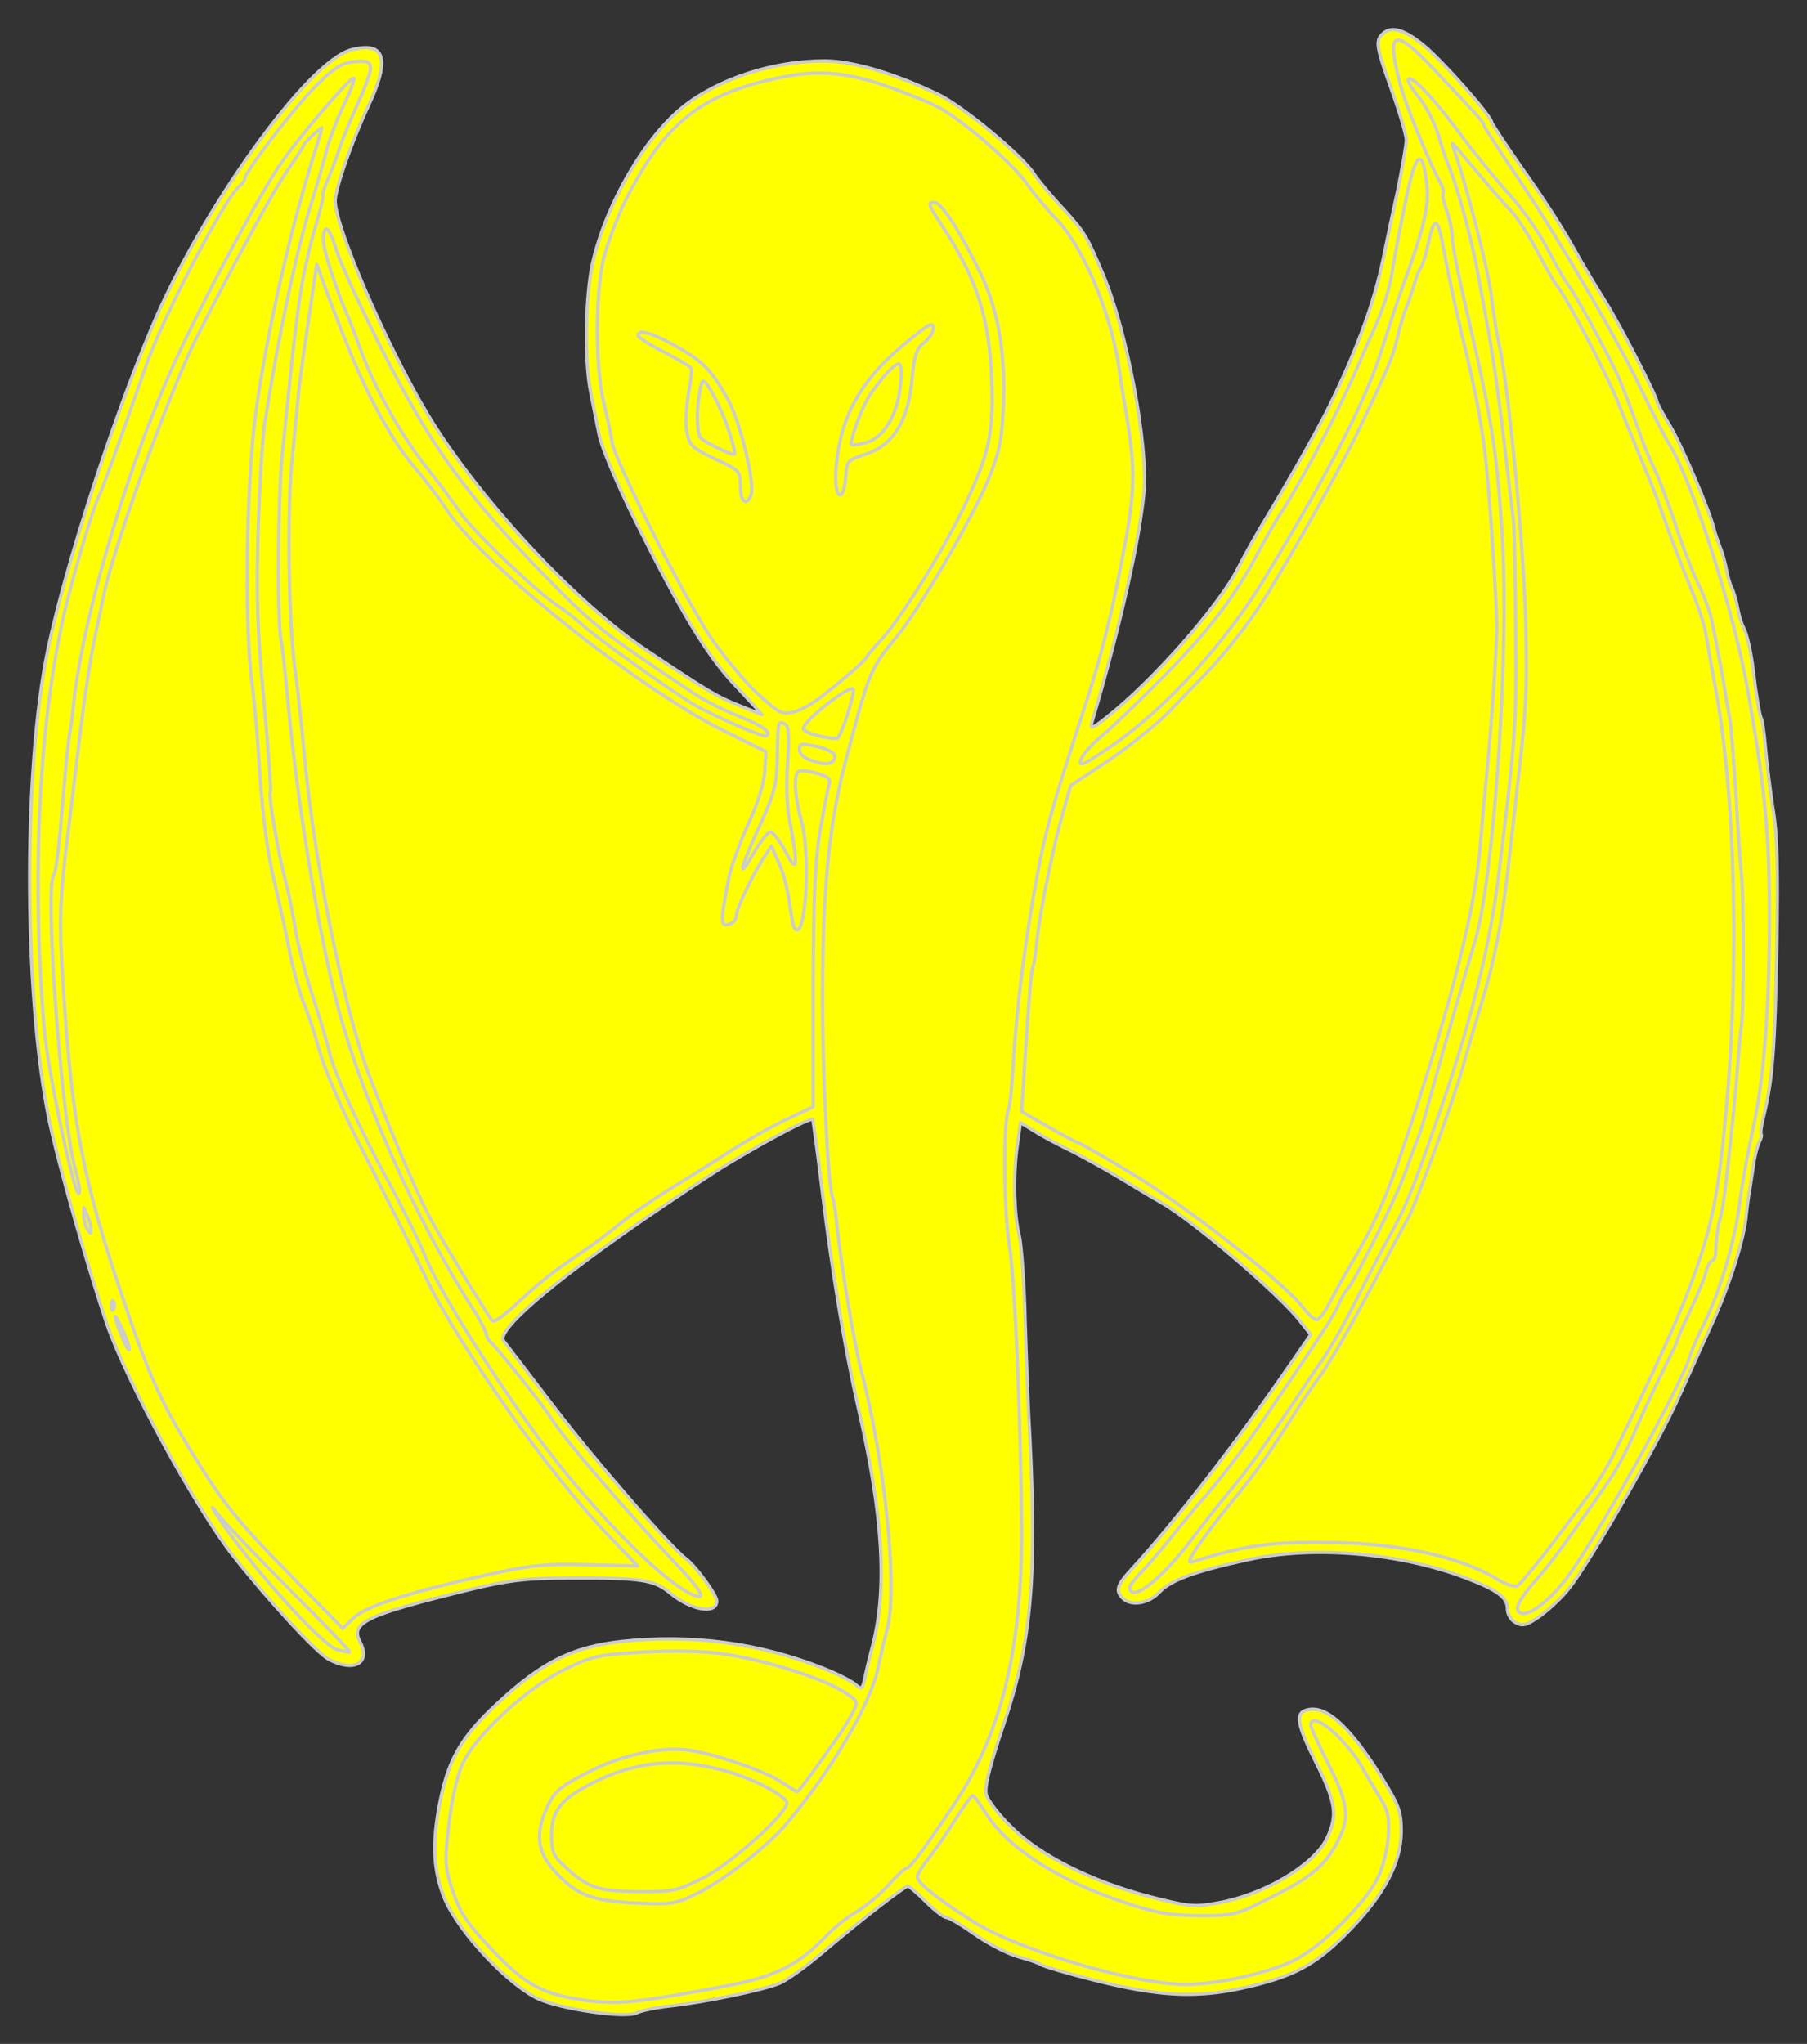 <?xml version="1.0" encoding="UTF-8" standalone="no"?>
<!DOCTYPE svg PUBLIC "-//W3C//DTD SVG 1.1//EN" "http://www.w3.org/Graphics/SVG/1.1/DTD/svg11.dtd">
<svg xmlns:dc="http://purl.org/dc/elements/1.1/" xmlns:xl="http://www.w3.org/1999/xlink" version="1.1" xmlns="http://www.w3.org/2000/svg" viewBox="45 58.5 274.5 310.5" width="274.5" height="310.5">

  <rect x="45" y="58.5" width="274.5" height="310.5" fill="#333333" stroke="none"/>

  <g id="Pithon_Erect_Affronty" fill-opacity="1" stroke-dasharray="none" stroke="none" stroke-opacity="1" fill="#ffff00">
    <title>Pithon Erect Affronty</title>
    <g id="Pithon_Erect_Affronty: Layer 2" >
      <title>Layer 2</title>
      <g id="Group_171">
        <g id="Graphic_194">
          <path d="M 254.989 63.692 C 253.913 64.768 254.092 65.664 256.423 72.237 C 257.618 75.524 258.574 78.87 258.634 79.707 C 258.634 80.543 258.036 83.89 257.379 87.176 C 256.662 90.463 255.765 94.646 255.407 96.439 C 254.032 103.61 251.642 110.482 247.16 119.744 C 245.667 122.851 241.962 129.484 238.137 135.878 C 236.225 138.986 233.954 143.049 233.058 144.842 C 230.189 150.519 220.15 161.932 213.099 167.49 C 211.067 169.103 210.589 169.342 210.828 168.386 C 215.071 154.044 218.059 140.838 218.776 133.309 C 219.433 126.257 216.206 108.808 212.621 100.323 C 210.051 94.287 209.872 93.929 206.466 90.164 C 204.613 88.192 202.701 85.862 202.104 84.965 C 200.43 82.217 191.168 74.568 187.523 72.835 C 180.77 69.608 174.436 67.755 170.253 67.755 C 162.485 67.755 154.179 70.444 148.741 74.747 C 142.944 79.408 137.148 89.328 135.056 98.291 C 133.921 103.251 133.742 113.469 134.758 118.25 C 135.056 119.863 135.654 122.732 136.012 124.525 C 136.371 126.437 138.761 132.114 141.689 137.97 C 148.263 151.116 152.207 157.749 156.27 162.171 C 157.346 163.307 158.78 164.86 159.497 165.637 L 160.752 167.071 L 157.465 165.757 C 153.999 164.382 152.924 163.785 143.004 157.152 C 132.248 149.921 117.309 133.787 109.839 121.238 C 103.624 110.78 95.916 92.973 95.916 89.029 C 95.916 87.176 98.425 80.006 100.935 74.627 C 104.341 67.397 103.505 64.708 98.306 66.082 C 91.613 67.935 75.479 90.463 67.949 108.51 C 61.914 122.851 55.042 144.244 52.353 156.793 C 48.349 175.557 48.588 212.248 52.891 230.593 C 54.564 237.764 58.508 251.568 61.257 259.695 C 64.185 268.24 74.702 287.601 80.498 294.951 C 85.876 301.764 93.047 309.532 94.9 310.548 C 98.664 312.58 101.353 311.205 99.74 308.038 C 98.127 304.991 100.338 303.915 116.651 299.911 C 122.149 298.597 124.778 298.238 130.993 298.238 C 142.646 298.178 144.319 298.417 146.948 300.628 C 150.055 303.138 153.88 303.795 153.88 301.704 C 153.88 300.808 150.713 296.445 149.279 295.37 C 146.709 293.398 135.594 280.669 129.081 272.124 C 125.196 267.045 121.79 262.563 121.492 262.205 C 120.057 260.292 133.264 249.715 153.282 236.748 C 158.72 233.222 168.102 228.143 168.461 228.561 C 168.52 228.681 169.237 233.76 169.954 239.855 C 171.389 251.568 173.361 263.519 175.392 272.423 C 179.157 288.737 179.814 299.911 177.544 308.576 C 177.066 310.369 176.528 312.639 176.348 313.596 C 175.99 315.149 175.87 315.209 174.914 314.372 C 174.376 313.894 172.165 312.759 170.014 311.922 C 160.393 308.098 150.115 306.724 139.478 307.859 C 131.949 308.695 127.348 310.966 120.595 317.241 C 114.918 322.499 112.946 325.965 111.632 333.315 C 110.616 339.052 110.915 343.056 112.588 347.059 C 114.799 352.139 122.089 359.907 126.69 362.118 C 130.156 363.732 140.076 365.166 141.749 364.269 C 142.347 363.971 144.558 363.493 146.709 363.254 C 152.207 362.656 160.991 360.804 163.441 359.788 C 164.576 359.31 167.564 357.158 170.014 355.067 C 175.691 350.227 182.444 345.028 182.922 345.028 C 183.101 345.028 184.356 346.103 185.671 347.418 C 186.985 348.733 188.419 349.808 188.778 349.808 C 189.196 349.808 191.168 351.003 193.2 352.438 C 195.232 353.872 198.219 355.366 199.773 355.784 C 201.327 356.202 202.881 356.74 203.179 356.979 C 203.538 357.218 207.123 358.294 211.187 359.31 C 220.867 361.76 226.544 362.058 233.536 360.565 C 241.484 358.832 244.83 357.039 249.85 351.9 C 255.287 346.342 257.857 341.442 257.857 336.721 C 257.857 333.674 257.558 332.837 254.75 328.296 C 249.73 320.348 246.145 317.241 243.216 318.376 C 241.782 318.914 242.141 320.766 245.009 326.443 C 247.997 332.419 248.236 334.391 246.503 337.917 C 244.412 341.98 236.882 346.402 229.95 347.597 C 226.365 348.255 225.528 348.135 219.672 346.641 C 210.768 344.311 202.94 340.367 198.638 336.064 C 196.726 334.212 194.993 331.941 194.813 331.104 C 194.515 330.029 195.351 326.802 197.383 320.707 C 201.626 308.158 202.522 298.776 201.446 276.905 C 201.207 273.14 200.909 265.192 200.729 259.276 C 200.61 253.361 200.132 247.445 199.833 246.19 C 199.056 243.262 198.877 237.047 199.534 232.505 L 200.012 229.039 L 202.163 230.354 C 203.359 231.131 205.988 232.505 207.96 233.461 C 209.932 234.477 213.159 236.27 215.131 237.465 C 217.103 238.66 219.971 240.393 221.465 241.23 C 226.305 243.979 239.512 255.273 242.559 259.276 L 244.113 261.248 L 241.065 265.67 C 232.58 277.98 223.795 289.334 216.923 296.864 C 214.653 299.314 214.414 300.15 215.549 301.286 C 216.804 302.541 219.433 302.122 221.047 300.449 C 222.78 298.537 226.425 297.222 234.611 295.429 C 244.471 293.278 257.379 294.354 267.418 298.118 C 272.497 300.031 273.991 301.166 273.991 302.899 C 273.991 303.736 274.529 304.632 275.246 304.991 C 276.262 305.588 276.919 305.409 278.891 304.034 C 280.206 303.078 282.178 301.286 283.254 299.911 C 286.301 296.206 296.818 277.861 299.926 270.929 C 301.48 267.463 303.81 262.384 305.065 259.575 C 307.635 253.958 309.726 247.385 310.204 243.74 C 310.324 242.425 310.563 240.692 310.682 239.855 C 310.861 239.019 311.1 237.166 311.339 235.732 C 311.519 234.238 311.937 232.625 312.236 232.027 C 312.535 231.489 312.654 230.952 312.535 230.832 C 312.415 230.653 312.535 229.518 312.893 228.203 C 314.267 222.526 314.626 218.223 314.925 201.671 C 315.104 190.257 314.985 185.178 314.327 181.353 C 313.909 178.545 313.371 174.362 313.192 172.151 C 313.013 169.88 312.714 167.848 312.535 167.609 C 312.296 167.131 311.758 163.964 311.339 160.379 C 310.981 157.451 310.383 154.821 309.846 153.805 C 309.547 153.268 309.128 151.893 308.949 150.818 C 308.77 149.742 308.352 148.427 308.113 147.889 C 307.814 147.352 307.455 146.097 307.276 145.141 C 307.097 144.125 306.678 142.511 306.26 141.555 C 305.902 140.539 305.483 139.344 305.364 138.866 C 304.886 136.536 300.523 126.257 298.731 123.27 C 297.595 121.417 296.699 119.684 296.699 119.505 C 296.699 118.728 290.903 107.494 288.811 104.207 C 287.676 102.414 285.405 98.65 283.851 95.841 C 282.298 93.033 278.891 87.774 276.262 84.129 C 273.693 80.424 271.601 77.257 271.601 77.077 C 271.601 76.181 264.131 67.755 261.383 65.485 C 258.275 62.915 256.303 62.377 254.989 63.692 Z" fill="#cccccc"/>
          <path d="M 254.989 63.692 C 253.913 64.768 254.092 65.664 256.423 72.237 C 257.618 75.524 258.574 78.87 258.634 79.707 C 258.634 80.543 258.036 83.89 257.379 87.176 C 256.662 90.463 255.765 94.646 255.407 96.439 C 254.032 103.61 251.642 110.482 247.16 119.744 C 245.667 122.851 241.962 129.484 238.137 135.878 C 236.225 138.986 233.954 143.049 233.058 144.842 C 230.189 150.519 220.15 161.932 213.099 167.49 C 211.067 169.103 210.589 169.342 210.828 168.386 C 215.071 154.044 218.059 140.838 218.776 133.309 C 219.433 126.257 216.206 108.808 212.621 100.323 C 210.051 94.287 209.872 93.929 206.466 90.164 C 204.613 88.192 202.701 85.862 202.104 84.965 C 200.43 82.217 191.168 74.568 187.523 72.835 C 180.77 69.608 174.436 67.755 170.253 67.755 C 162.485 67.755 154.179 70.444 148.741 74.747 C 142.944 79.408 137.148 89.328 135.056 98.291 C 133.921 103.251 133.742 113.469 134.758 118.25 C 135.056 119.863 135.654 122.732 136.012 124.525 C 136.371 126.437 138.761 132.114 141.689 137.97 C 148.263 151.116 152.207 157.749 156.27 162.171 C 157.346 163.307 158.78 164.86 159.497 165.637 L 160.752 167.071 L 157.465 165.757 C 153.999 164.382 152.924 163.785 143.004 157.152 C 132.248 149.921 117.309 133.787 109.839 121.238 C 103.624 110.78 95.916 92.973 95.916 89.029 C 95.916 87.176 98.425 80.006 100.935 74.627 C 104.341 67.397 103.505 64.708 98.306 66.082 C 91.613 67.935 75.479 90.463 67.949 108.51 C 61.914 122.851 55.042 144.244 52.353 156.793 C 48.349 175.557 48.588 212.248 52.891 230.593 C 54.564 237.764 58.508 251.568 61.257 259.695 C 64.185 268.24 74.702 287.601 80.498 294.951 C 85.876 301.764 93.047 309.532 94.9 310.548 C 98.664 312.58 101.353 311.205 99.74 308.038 C 98.127 304.991 100.338 303.915 116.651 299.911 C 122.149 298.597 124.778 298.238 130.993 298.238 C 142.646 298.178 144.319 298.417 146.948 300.628 C 150.055 303.138 153.88 303.795 153.88 301.704 C 153.88 300.808 150.713 296.445 149.279 295.37 C 146.709 293.398 135.594 280.669 129.081 272.124 C 125.196 267.045 121.79 262.563 121.492 262.205 C 120.057 260.292 133.264 249.715 153.282 236.748 C 158.72 233.222 168.102 228.143 168.461 228.561 C 168.52 228.681 169.237 233.76 169.954 239.855 C 171.389 251.568 173.361 263.519 175.392 272.423 C 179.157 288.737 179.814 299.911 177.544 308.576 C 177.066 310.369 176.528 312.639 176.348 313.596 C 175.99 315.149 175.87 315.209 174.914 314.372 C 174.376 313.894 172.165 312.759 170.014 311.922 C 160.393 308.098 150.115 306.724 139.478 307.859 C 131.949 308.695 127.348 310.966 120.595 317.241 C 114.918 322.499 112.946 325.965 111.632 333.315 C 110.616 339.052 110.915 343.056 112.588 347.059 C 114.799 352.139 122.089 359.907 126.69 362.118 C 130.156 363.732 140.076 365.166 141.749 364.269 C 142.347 363.971 144.558 363.493 146.709 363.254 C 152.207 362.656 160.991 360.804 163.441 359.788 C 164.576 359.31 167.564 357.158 170.014 355.067 C 175.691 350.227 182.444 345.028 182.922 345.028 C 183.101 345.028 184.356 346.103 185.671 347.418 C 186.985 348.733 188.419 349.808 188.778 349.808 C 189.196 349.808 191.168 351.003 193.2 352.438 C 195.232 353.872 198.219 355.366 199.773 355.784 C 201.327 356.202 202.881 356.74 203.179 356.979 C 203.538 357.218 207.123 358.294 211.187 359.31 C 220.867 361.76 226.544 362.058 233.536 360.565 C 241.484 358.832 244.83 357.039 249.85 351.9 C 255.287 346.342 257.857 341.442 257.857 336.721 C 257.857 333.674 257.558 332.837 254.75 328.296 C 249.73 320.348 246.145 317.241 243.216 318.376 C 241.782 318.914 242.141 320.766 245.009 326.443 C 247.997 332.419 248.236 334.391 246.503 337.917 C 244.412 341.98 236.882 346.402 229.95 347.597 C 226.365 348.255 225.528 348.135 219.672 346.641 C 210.768 344.311 202.94 340.367 198.638 336.064 C 196.726 334.212 194.993 331.941 194.813 331.104 C 194.515 330.029 195.351 326.802 197.383 320.707 C 201.626 308.158 202.522 298.776 201.446 276.905 C 201.207 273.14 200.909 265.192 200.729 259.276 C 200.61 253.361 200.132 247.445 199.833 246.19 C 199.056 243.262 198.877 237.047 199.534 232.505 L 200.012 229.039 L 202.163 230.354 C 203.359 231.131 205.988 232.505 207.96 233.461 C 209.932 234.477 213.159 236.27 215.131 237.465 C 217.103 238.66 219.971 240.393 221.465 241.23 C 226.305 243.979 239.512 255.273 242.559 259.276 L 244.113 261.248 L 241.065 265.67 C 232.58 277.98 223.795 289.334 216.923 296.864 C 214.653 299.314 214.414 300.15 215.549 301.286 C 216.804 302.541 219.433 302.122 221.047 300.449 C 222.78 298.537 226.425 297.222 234.611 295.429 C 244.471 293.278 257.379 294.354 267.418 298.118 C 272.497 300.031 273.991 301.166 273.991 302.899 C 273.991 303.736 274.529 304.632 275.246 304.991 C 276.262 305.588 276.919 305.409 278.891 304.034 C 280.206 303.078 282.178 301.286 283.254 299.911 C 286.301 296.206 296.818 277.861 299.926 270.929 C 301.48 267.463 303.81 262.384 305.065 259.575 C 307.635 253.958 309.726 247.385 310.204 243.74 C 310.324 242.425 310.563 240.692 310.682 239.855 C 310.861 239.019 311.1 237.166 311.339 235.732 C 311.519 234.238 311.937 232.625 312.236 232.027 C 312.535 231.489 312.654 230.952 312.535 230.832 C 312.415 230.653 312.535 229.518 312.893 228.203 C 314.267 222.526 314.626 218.223 314.925 201.671 C 315.104 190.257 314.985 185.178 314.327 181.353 C 313.909 178.545 313.371 174.362 313.192 172.151 C 313.013 169.88 312.714 167.848 312.535 167.609 C 312.296 167.131 311.758 163.964 311.339 160.379 C 310.981 157.451 310.383 154.821 309.846 153.805 C 309.547 153.268 309.128 151.893 308.949 150.818 C 308.77 149.742 308.352 148.427 308.113 147.889 C 307.814 147.352 307.455 146.097 307.276 145.141 C 307.097 144.125 306.678 142.511 306.26 141.555 C 305.902 140.539 305.483 139.344 305.364 138.866 C 304.886 136.536 300.523 126.257 298.731 123.27 C 297.595 121.417 296.699 119.684 296.699 119.505 C 296.699 118.728 290.903 107.494 288.811 104.207 C 287.676 102.414 285.405 98.65 283.851 95.841 C 282.298 93.033 278.891 87.774 276.262 84.129 C 273.693 80.424 271.601 77.257 271.601 77.077 C 271.601 76.181 264.131 67.755 261.383 65.485 C 258.275 62.915 256.303 62.377 254.989 63.692 Z" stroke="#cccccc" stroke-linecap="round" stroke-linejoin="round" stroke-width=".5"/>
        </g>
        <g id="Graphic_193">
          <path d="M 262.637 68.831 C 269.629 76.241 270.406 77.077 270.406 77.496 C 270.406 77.675 272.438 80.842 274.888 84.487 C 281.043 93.451 290.903 110.362 294.368 117.772 C 295.982 121.118 297.894 124.883 298.671 126.138 C 302.137 131.815 308.471 151.594 310.503 163.367 C 312.953 177.17 313.67 184.162 313.789 195.038 C 313.909 209.857 313.072 222.048 311.339 229.816 C 310.563 233.282 309.606 238.541 309.248 241.469 C 308.471 247.325 306.32 254.556 303.87 259.575 C 302.973 261.368 302.017 263.519 301.778 264.356 C 300.225 269.435 286.72 293.637 282.537 298.836 C 280.027 301.943 277.218 304.034 276.023 303.556 C 274.888 303.138 275.664 301.525 278.533 298.298 C 280.266 296.386 283.493 292.023 289.349 283.538 C 290.425 282.044 292.157 278.817 293.173 276.367 C 294.189 273.917 296.101 269.853 297.356 267.284 C 298.611 264.774 299.687 262.563 299.687 262.384 C 299.687 262.205 300.583 260.113 301.719 257.663 C 302.854 255.273 303.989 252.584 304.169 251.628 C 304.408 250.731 304.826 250.014 305.125 250.014 C 305.423 250.014 305.663 249.118 305.663 248.042 C 305.663 247.026 305.902 245.174 306.2 244.038 C 306.738 242.066 307.037 239.855 307.754 233.103 C 308.471 226.47 308.71 223.781 309.009 219.837 C 309.188 217.506 309.427 214.997 309.547 214.16 C 309.905 212.308 309.905 194.261 309.547 191.452 C 309.427 190.317 309.009 184.76 308.71 179.202 C 308.352 173.585 307.933 168.386 307.754 167.55 C 307.575 166.713 307.336 165.219 307.156 164.263 C 306.798 161.693 305.663 155.777 305.005 152.61 C 304.647 151.176 303.75 148.666 302.914 147.053 C 302.137 145.439 300.523 141.376 299.448 137.97 C 298.312 134.623 296.878 130.799 296.221 129.544 C 295.564 128.289 294.309 125.062 293.412 122.433 C 292.516 119.804 291.201 116.457 290.484 114.963 C 288.452 110.78 284.09 102.833 283.254 101.817 C 282.835 101.339 281.461 98.949 280.206 96.558 C 279.011 94.108 276.382 90.403 274.469 88.252 C 272.557 86.161 269.45 82.336 267.538 79.826 C 263.235 73.91 259.65 70.086 258.992 70.504 C 258.694 70.683 259.351 71.879 260.426 73.134 C 261.502 74.388 262.877 77.018 263.474 78.93 C 264.012 80.842 264.729 82.934 265.028 83.591 C 266.283 86.459 268.553 94.766 269.45 99.725 C 269.988 102.653 270.824 107.255 271.302 109.884 C 271.78 112.513 272.736 119.206 273.394 124.823 C 274.051 130.381 274.708 136.058 274.888 137.372 C 275.067 138.687 275.186 146.336 275.246 154.403 C 275.366 168.625 275.246 170.597 272.736 190.855 C 271.362 202.268 268.434 213.981 263.235 228.8 C 259.411 239.796 258.514 241.947 255.646 247.086 C 254.152 249.835 251.881 254.257 250.567 256.886 C 249.252 259.515 247.22 263.101 246.025 264.894 C 244.77 266.627 242.619 269.913 241.125 272.124 C 236.763 278.638 234.492 281.805 231.863 284.972 C 230.488 286.585 227.859 289.932 226.006 292.382 C 221.465 298.417 216.625 302.182 216.625 299.612 C 216.625 299.373 217.461 298.238 218.537 297.162 C 219.612 296.027 221.764 293.517 223.317 291.545 C 224.931 289.573 226.664 287.422 227.261 286.765 C 230.07 283.598 233.536 279.116 236.703 274.514 C 245.846 261.129 247.818 258.081 248.356 256.647 C 248.714 255.811 249.312 254.675 249.79 254.197 C 250.985 252.823 257.737 239.138 258.753 235.852 C 259.291 234.298 259.948 232.446 260.247 231.788 C 260.546 231.131 261.203 229.099 261.681 227.306 C 262.877 222.765 267.179 207.766 269.031 201.611 C 272.019 191.572 274.35 156.734 273.155 139.165 C 272.378 126.795 271.541 121.716 267.478 104.327 C 266.462 99.964 265.625 95.602 265.625 94.706 C 265.625 93.75 265.267 91.897 264.789 90.583 C 264.311 89.268 264.072 88.073 264.191 87.894 C 264.37 87.714 264.251 87.117 263.892 86.459 C 262.04 83.053 258.395 74.149 257.618 70.982 C 255.586 63.094 256.722 62.616 262.637 68.831 Z" fill="#ff0000"/>
          <path d="M 262.637 68.831 C 269.629 76.241 270.406 77.077 270.406 77.496 C 270.406 77.675 272.438 80.842 274.888 84.487 C 281.043 93.451 290.903 110.362 294.368 117.772 C 295.982 121.118 297.894 124.883 298.671 126.138 C 302.137 131.815 308.471 151.594 310.503 163.367 C 312.953 177.17 313.67 184.162 313.789 195.038 C 313.909 209.857 313.072 222.048 311.339 229.816 C 310.563 233.282 309.606 238.541 309.248 241.469 C 308.471 247.325 306.32 254.556 303.87 259.575 C 302.973 261.368 302.017 263.519 301.778 264.356 C 300.225 269.435 286.72 293.637 282.537 298.836 C 280.027 301.943 277.218 304.034 276.023 303.556 C 274.888 303.138 275.664 301.525 278.533 298.298 C 280.266 296.386 283.493 292.023 289.349 283.538 C 290.425 282.044 292.157 278.817 293.173 276.367 C 294.189 273.917 296.101 269.853 297.356 267.284 C 298.611 264.774 299.687 262.563 299.687 262.384 C 299.687 262.205 300.583 260.113 301.719 257.663 C 302.854 255.273 303.989 252.584 304.169 251.628 C 304.408 250.731 304.826 250.014 305.125 250.014 C 305.423 250.014 305.663 249.118 305.663 248.042 C 305.663 247.026 305.902 245.174 306.2 244.038 C 306.738 242.066 307.037 239.855 307.754 233.103 C 308.471 226.47 308.71 223.781 309.009 219.837 C 309.188 217.506 309.427 214.997 309.547 214.16 C 309.905 212.308 309.905 194.261 309.547 191.452 C 309.427 190.317 309.009 184.76 308.71 179.202 C 308.352 173.585 307.933 168.386 307.754 167.55 C 307.575 166.713 307.336 165.219 307.156 164.263 C 306.798 161.693 305.663 155.777 305.005 152.61 C 304.647 151.176 303.75 148.666 302.914 147.053 C 302.137 145.439 300.523 141.376 299.448 137.97 C 298.312 134.623 296.878 130.799 296.221 129.544 C 295.564 128.289 294.309 125.062 293.412 122.433 C 292.516 119.804 291.201 116.457 290.484 114.963 C 288.452 110.78 284.09 102.833 283.254 101.817 C 282.835 101.339 281.461 98.949 280.206 96.558 C 279.011 94.108 276.382 90.403 274.469 88.252 C 272.557 86.161 269.45 82.336 267.538 79.826 C 263.235 73.91 259.65 70.086 258.992 70.504 C 258.694 70.683 259.351 71.879 260.426 73.134 C 261.502 74.388 262.877 77.018 263.474 78.93 C 264.012 80.842 264.729 82.934 265.028 83.591 C 266.283 86.459 268.553 94.766 269.45 99.725 C 269.988 102.653 270.824 107.255 271.302 109.884 C 271.78 112.513 272.736 119.206 273.394 124.823 C 274.051 130.381 274.708 136.058 274.888 137.372 C 275.067 138.687 275.186 146.336 275.246 154.403 C 275.366 168.625 275.246 170.597 272.736 190.855 C 271.362 202.268 268.434 213.981 263.235 228.8 C 259.411 239.796 258.514 241.947 255.646 247.086 C 254.152 249.835 251.881 254.257 250.567 256.886 C 249.252 259.515 247.22 263.101 246.025 264.894 C 244.77 266.627 242.619 269.913 241.125 272.124 C 236.763 278.638 234.492 281.805 231.863 284.972 C 230.488 286.585 227.859 289.932 226.006 292.382 C 221.465 298.417 216.625 302.182 216.625 299.612 C 216.625 299.373 217.461 298.238 218.537 297.162 C 219.612 296.027 221.764 293.517 223.317 291.545 C 224.931 289.573 226.664 287.422 227.261 286.765 C 230.07 283.598 233.536 279.116 236.703 274.514 C 245.846 261.129 247.818 258.081 248.356 256.647 C 248.714 255.811 249.312 254.675 249.79 254.197 C 250.985 252.823 257.737 239.138 258.753 235.852 C 259.291 234.298 259.948 232.446 260.247 231.788 C 260.546 231.131 261.203 229.099 261.681 227.306 C 262.877 222.765 267.179 207.766 269.031 201.611 C 272.019 191.572 274.35 156.734 273.155 139.165 C 272.378 126.795 271.541 121.716 267.478 104.327 C 266.462 99.964 265.625 95.602 265.625 94.706 C 265.625 93.75 265.267 91.897 264.789 90.583 C 264.311 89.268 264.072 88.073 264.191 87.894 C 264.37 87.714 264.251 87.117 263.892 86.459 C 262.04 83.053 258.395 74.149 257.618 70.982 C 255.586 63.094 256.722 62.616 262.637 68.831 Z" stroke="#cccccc" stroke-linecap="round" stroke-linejoin="round" stroke-width=".5"/>
        </g>
        <g id="Graphic_192">
          <path d="M 101.294 68.891 C 101.294 69.548 100.397 71.998 99.262 74.448 C 98.186 76.838 96.931 79.886 96.513 81.201 C 96.095 82.515 95.318 84.547 94.84 85.682 C 94.302 86.818 93.944 88.013 94.063 88.312 C 94.123 88.611 93.585 90.642 92.928 92.913 C 92.211 95.184 91.255 99.367 90.776 102.235 C 90 107.255 89.581 110.721 87.908 127.214 C 87.191 134.086 87.072 153.447 87.729 155.897 C 87.848 156.554 88.326 160.438 88.685 164.562 C 90.119 180.039 93.227 199.28 96.095 210.575 C 99.74 224.797 108.046 243.56 116.711 257.125 C 117.846 258.858 118.802 260.711 118.862 261.189 C 118.922 261.667 119.281 262.264 119.579 262.444 C 120.296 262.981 127.407 271.825 128.662 273.857 C 130.814 277.263 140.076 288.02 147.426 295.788 C 151.848 300.389 152.625 302.003 149.697 300.509 C 144.737 297.939 133.921 286.765 126.332 276.307 C 118.862 266.089 111.393 253.958 109.421 248.939 C 108.644 247.086 106.313 242.305 104.162 238.302 C 99.62 229.996 95.617 221.152 95.019 218.283 C 94.78 217.148 93.705 213.562 92.629 210.276 C 91.553 206.989 90.358 202.388 89.94 200.117 C 89.581 197.787 88.924 194.44 88.446 192.647 C 87.251 188.166 85.757 179.381 86.056 178.903 C 86.235 178.664 85.757 172.45 85.1 165.1 C 84.084 154.164 83.904 149.383 84.203 139.165 C 84.442 132.233 84.861 124.883 85.219 122.732 C 87.43 108.868 89.94 96.977 92.33 89.268 C 93.286 86.161 94.362 82.396 94.72 80.902 C 95.139 79.408 96.214 76.54 97.23 74.448 C 98.246 72.357 98.903 70.564 98.784 70.385 C 98.366 69.966 90.298 79.408 87.37 83.77 C 84.442 88.192 77.809 100.383 72.969 110.482 C 65.26 126.317 57.671 151.415 56.177 165.458 C 55.998 167.43 55.699 169.462 55.58 169.94 C 55.46 170.418 55.042 174.302 54.683 178.605 C 53.966 187.15 53.548 190.915 53.13 191.572 C 51.755 193.783 54.384 229.159 56.476 236.27 C 56.775 237.405 57.074 238.72 57.074 239.198 C 57.074 243.74 52.293 221.869 51.695 214.578 C 49.783 191.572 50.919 168.625 54.683 152.013 C 56.058 146.037 59.165 135.52 60.061 133.787 C 60.599 132.711 62.87 126.437 67.172 114.067 C 69.742 106.657 79.124 88.67 81.275 86.878 C 81.753 86.459 82.171 85.922 82.171 85.623 C 82.171 84.726 88.804 76.002 92.27 72.297 C 95.796 68.592 97.051 67.875 99.68 67.815 C 100.875 67.755 101.294 68.054 101.294 68.891 Z" fill="#ff0000"/>
          <path d="M 101.294 68.891 C 101.294 69.548 100.397 71.998 99.262 74.448 C 98.186 76.838 96.931 79.886 96.513 81.201 C 96.095 82.515 95.318 84.547 94.84 85.682 C 94.302 86.818 93.944 88.013 94.063 88.312 C 94.123 88.611 93.585 90.642 92.928 92.913 C 92.211 95.184 91.255 99.367 90.776 102.235 C 90 107.255 89.581 110.721 87.908 127.214 C 87.191 134.086 87.072 153.447 87.729 155.897 C 87.848 156.554 88.326 160.438 88.685 164.562 C 90.119 180.039 93.227 199.28 96.095 210.575 C 99.74 224.797 108.046 243.56 116.711 257.125 C 117.846 258.858 118.802 260.711 118.862 261.189 C 118.922 261.667 119.281 262.264 119.579 262.444 C 120.296 262.981 127.407 271.825 128.662 273.857 C 130.814 277.263 140.076 288.02 147.426 295.788 C 151.848 300.389 152.625 302.003 149.697 300.509 C 144.737 297.939 133.921 286.765 126.332 276.307 C 118.862 266.089 111.393 253.958 109.421 248.939 C 108.644 247.086 106.313 242.305 104.162 238.302 C 99.62 229.996 95.617 221.152 95.019 218.283 C 94.78 217.148 93.705 213.562 92.629 210.276 C 91.553 206.989 90.358 202.388 89.94 200.117 C 89.581 197.787 88.924 194.44 88.446 192.647 C 87.251 188.166 85.757 179.381 86.056 178.903 C 86.235 178.664 85.757 172.45 85.1 165.1 C 84.084 154.164 83.904 149.383 84.203 139.165 C 84.442 132.233 84.861 124.883 85.219 122.732 C 87.43 108.868 89.94 96.977 92.33 89.268 C 93.286 86.161 94.362 82.396 94.72 80.902 C 95.139 79.408 96.214 76.54 97.23 74.448 C 98.246 72.357 98.903 70.564 98.784 70.385 C 98.366 69.966 90.298 79.408 87.37 83.77 C 84.442 88.192 77.809 100.383 72.969 110.482 C 65.26 126.317 57.671 151.415 56.177 165.458 C 55.998 167.43 55.699 169.462 55.58 169.94 C 55.46 170.418 55.042 174.302 54.683 178.605 C 53.966 187.15 53.548 190.915 53.13 191.572 C 51.755 193.783 54.384 229.159 56.476 236.27 C 56.775 237.405 57.074 238.72 57.074 239.198 C 57.074 243.74 52.293 221.869 51.695 214.578 C 49.783 191.572 50.919 168.625 54.683 152.013 C 56.058 146.037 59.165 135.52 60.061 133.787 C 60.599 132.711 62.87 126.437 67.172 114.067 C 69.742 106.657 79.124 88.67 81.275 86.878 C 81.753 86.459 82.171 85.922 82.171 85.623 C 82.171 84.726 88.804 76.002 92.27 72.297 C 95.796 68.592 97.051 67.875 99.68 67.815 C 100.875 67.755 101.294 68.054 101.294 68.891 Z" stroke="#cccccc" stroke-linecap="round" stroke-linejoin="round" stroke-width=".5"/>
        </g>
        <g id="Graphic_191">
          <path d="M 179.157 71.401 C 182.205 72.476 185.85 73.91 187.344 74.687 C 190.869 76.42 198.817 83.292 201.028 86.459 C 201.984 87.834 204.016 90.284 205.57 91.897 C 209.514 96.02 213.577 105.641 214.892 113.768 C 215.19 115.92 215.549 118.19 215.669 118.848 C 217.7 130.56 217.641 132.651 214.892 146.336 C 213.218 154.582 211.784 159.901 208.856 168.745 C 204.852 181.055 203.837 184.7 202.582 191.393 C 200.849 200.535 199.474 211.053 198.937 219.837 C 198.757 223.422 198.399 226.649 198.219 227.008 C 197.383 228.442 197.443 242.485 198.339 247.803 C 199.176 252.823 200.072 274.395 200.191 290.649 C 200.251 309.413 197.024 322.32 189.435 333.375 C 184.535 340.606 183.161 342.339 182.623 342.339 C 182.444 342.339 181.189 343.474 179.934 344.908 C 178.619 346.342 176.468 348.135 175.153 348.912 C 173.779 349.689 171.747 351.302 170.612 352.497 C 166.19 357.099 162.903 358.772 154.955 360.266 C 141.988 362.716 139 363.015 134.16 362.417 C 127.527 361.521 124.778 360.086 119.639 354.589 C 115.874 350.585 114.918 349.151 113.783 345.805 C 112.528 341.98 112.528 341.442 113.185 335.646 C 113.544 332.24 114.44 328.296 115.157 326.682 C 117.01 322.32 124.898 314.97 130.694 312.161 C 135.056 310.01 135.833 309.891 142.646 309.472 C 147.307 309.233 151.848 309.293 154.955 309.771 C 160.991 310.608 170.074 313.476 173.181 315.508 C 175.392 316.942 175.392 317.002 174.496 318.735 C 174.018 319.691 173.002 321.364 172.225 322.44 C 169.476 326.384 166.309 330.686 166.13 330.686 C 166.01 330.686 164.935 330.029 163.74 329.252 C 161.409 327.638 153.88 325.009 149.816 324.412 C 145.574 323.754 139.18 325.129 134.041 327.877 C 130.097 329.909 129.2 330.686 128.184 332.897 C 126.272 336.961 126.571 339.769 129.2 342.697 C 132.487 346.342 134.758 347.239 141.45 347.597 C 146.649 347.836 147.546 347.777 150.354 346.402 C 154.477 344.55 161.469 339.112 164.457 335.586 C 171.448 327.28 177.185 317.48 178.38 311.863 C 178.798 309.891 179.396 307.381 179.695 306.245 C 181.488 300.329 179.456 280.43 175.691 266.149 C 174.735 262.503 172.643 249.895 172.106 244.397 C 171.926 242.425 171.628 240.692 171.508 240.453 C 170.791 239.318 169.895 220.853 169.954 208.782 C 170.014 193.305 170.97 183.803 173.301 174.72 C 177.125 160.14 177.125 160.199 181.428 154.941 C 184.714 150.937 192.483 137.611 194.993 131.695 C 196.726 127.453 197.144 125.72 197.383 120.939 C 197.801 112.334 196.726 105.761 193.917 99.964 C 190.869 93.69 188.001 89.268 186.985 89.268 C 185.85 89.268 185.85 89.328 188.419 93.272 C 193.857 101.578 195.65 108.091 195.71 119.027 C 195.71 125.182 194.873 128.409 191.228 135.938 C 188.18 142.272 182.085 152.072 179.157 155.359 C 177.723 156.913 176.587 158.287 176.587 158.407 C 176.587 158.706 172.823 161.992 169.715 164.382 C 168.341 165.458 166.429 166.534 165.353 166.713 C 163.68 167.071 163.142 166.713 159.796 163.606 C 157.764 161.634 154.597 157.809 152.744 155.001 C 148.681 148.786 138.463 128.588 137.984 125.72 C 137.805 124.584 137.267 121.895 136.73 119.744 C 135.415 114.306 135.415 103.251 136.67 97.873 C 137.267 95.542 138.702 91.658 139.897 89.208 C 145.693 77.496 151.251 72.954 162.724 70.444 C 168.819 69.07 173.122 69.369 179.157 71.401 Z" fill="#ff0000"/>
          <path d="M 179.157 71.401 C 182.205 72.476 185.85 73.91 187.344 74.687 C 190.869 76.42 198.817 83.292 201.028 86.459 C 201.984 87.834 204.016 90.284 205.57 91.897 C 209.514 96.02 213.577 105.641 214.892 113.768 C 215.19 115.92 215.549 118.19 215.669 118.848 C 217.7 130.56 217.641 132.651 214.892 146.336 C 213.218 154.582 211.784 159.901 208.856 168.745 C 204.852 181.055 203.837 184.7 202.582 191.393 C 200.849 200.535 199.474 211.053 198.937 219.837 C 198.757 223.422 198.399 226.649 198.219 227.008 C 197.383 228.442 197.443 242.485 198.339 247.803 C 199.176 252.823 200.072 274.395 200.191 290.649 C 200.251 309.413 197.024 322.32 189.435 333.375 C 184.535 340.606 183.161 342.339 182.623 342.339 C 182.444 342.339 181.189 343.474 179.934 344.908 C 178.619 346.342 176.468 348.135 175.153 348.912 C 173.779 349.689 171.747 351.302 170.612 352.497 C 166.19 357.099 162.903 358.772 154.955 360.266 C 141.988 362.716 139 363.015 134.16 362.417 C 127.527 361.521 124.778 360.086 119.639 354.589 C 115.874 350.585 114.918 349.151 113.783 345.805 C 112.528 341.98 112.528 341.442 113.185 335.646 C 113.544 332.24 114.44 328.296 115.157 326.682 C 117.01 322.32 124.898 314.97 130.694 312.161 C 135.056 310.01 135.833 309.891 142.646 309.472 C 147.307 309.233 151.848 309.293 154.955 309.771 C 160.991 310.608 170.074 313.476 173.181 315.508 C 175.392 316.942 175.392 317.002 174.496 318.735 C 174.018 319.691 173.002 321.364 172.225 322.44 C 169.476 326.384 166.309 330.686 166.13 330.686 C 166.01 330.686 164.935 330.029 163.74 329.252 C 161.409 327.638 153.88 325.009 149.816 324.412 C 145.574 323.754 139.18 325.129 134.041 327.877 C 130.097 329.909 129.2 330.686 128.184 332.897 C 126.272 336.961 126.571 339.769 129.2 342.697 C 132.487 346.342 134.758 347.239 141.45 347.597 C 146.649 347.836 147.546 347.777 150.354 346.402 C 154.477 344.55 161.469 339.112 164.457 335.586 C 171.448 327.28 177.185 317.48 178.38 311.863 C 178.798 309.891 179.396 307.381 179.695 306.245 C 181.488 300.329 179.456 280.43 175.691 266.149 C 174.735 262.503 172.643 249.895 172.106 244.397 C 171.926 242.425 171.628 240.692 171.508 240.453 C 170.791 239.318 169.895 220.853 169.954 208.782 C 170.014 193.305 170.97 183.803 173.301 174.72 C 177.125 160.14 177.125 160.199 181.428 154.941 C 184.714 150.937 192.483 137.611 194.993 131.695 C 196.726 127.453 197.144 125.72 197.383 120.939 C 197.801 112.334 196.726 105.761 193.917 99.964 C 190.869 93.69 188.001 89.268 186.985 89.268 C 185.85 89.268 185.85 89.328 188.419 93.272 C 193.857 101.578 195.65 108.091 195.71 119.027 C 195.71 125.182 194.873 128.409 191.228 135.938 C 188.18 142.272 182.085 152.072 179.157 155.359 C 177.723 156.913 176.587 158.287 176.587 158.407 C 176.587 158.706 172.823 161.992 169.715 164.382 C 168.341 165.458 166.429 166.534 165.353 166.713 C 163.68 167.071 163.142 166.713 159.796 163.606 C 157.764 161.634 154.597 157.809 152.744 155.001 C 148.681 148.786 138.463 128.588 137.984 125.72 C 137.805 124.584 137.267 121.895 136.73 119.744 C 135.415 114.306 135.415 103.251 136.67 97.873 C 137.267 95.542 138.702 91.658 139.897 89.208 C 145.693 77.496 151.251 72.954 162.724 70.444 C 168.819 69.07 173.122 69.369 179.157 71.401 Z" stroke="#cccccc" stroke-linecap="round" stroke-linejoin="round" stroke-width=".5"/>
        </g>
        <g id="Graphic_190">
          <path d="M 92.151 83.711 C 88.745 95.064 85.637 108.868 83.964 120.401 C 82.41 131.277 82.052 153.268 83.307 162.47 C 83.665 165.1 84.203 171.434 84.502 176.573 C 84.92 182.429 85.637 188.106 86.534 191.811 C 87.311 195.097 88.446 200.117 88.984 203.045 C 89.581 205.913 90.537 209.439 91.135 210.873 C 91.733 212.248 92.808 215.475 93.525 218.104 C 94.242 220.793 96.931 227.127 99.8 232.685 C 102.549 238.123 105.417 243.859 106.254 245.532 C 107.03 247.146 108.763 250.671 110.018 253.241 C 114.978 263.28 128.304 282.163 136.789 291.067 L 141.869 296.386 L 134.578 296.206 C 127.348 295.967 125.077 296.266 114.739 298.716 C 105.536 300.927 100.397 302.72 98.724 304.273 L 97.051 305.887 L 88.565 297.222 C 81.693 290.231 79.184 287.183 75.538 281.387 C 69.921 272.483 67.949 268.36 64.185 257.245 C 57.313 237.166 55.699 228.442 54.325 203.583 C 54.026 197.846 54.205 194.141 55.221 185.955 C 55.938 180.278 56.894 172.091 57.432 167.848 C 57.97 163.546 58.806 158.347 59.225 156.196 C 59.703 154.044 60.36 150.877 60.719 149.144 C 62.033 142.272 70.519 118.668 74.523 110.482 C 79.901 99.666 86.713 87.057 88.924 84.009 C 90.119 82.276 91.135 80.723 91.135 80.543 C 91.135 80.304 93.466 78.034 93.884 77.914 C 93.944 77.914 93.167 80.543 92.151 83.711 Z" fill="#ff0000"/>
          <path d="M 92.151 83.711 C 88.745 95.064 85.637 108.868 83.964 120.401 C 82.41 131.277 82.052 153.268 83.307 162.47 C 83.665 165.1 84.203 171.434 84.502 176.573 C 84.92 182.429 85.637 188.106 86.534 191.811 C 87.311 195.097 88.446 200.117 88.984 203.045 C 89.581 205.913 90.537 209.439 91.135 210.873 C 91.733 212.248 92.808 215.475 93.525 218.104 C 94.242 220.793 96.931 227.127 99.8 232.685 C 102.549 238.123 105.417 243.859 106.254 245.532 C 107.03 247.146 108.763 250.671 110.018 253.241 C 114.978 263.28 128.304 282.163 136.789 291.067 L 141.869 296.386 L 134.578 296.206 C 127.348 295.967 125.077 296.266 114.739 298.716 C 105.536 300.927 100.397 302.72 98.724 304.273 L 97.051 305.887 L 88.565 297.222 C 81.693 290.231 79.184 287.183 75.538 281.387 C 69.921 272.483 67.949 268.36 64.185 257.245 C 57.313 237.166 55.699 228.442 54.325 203.583 C 54.026 197.846 54.205 194.141 55.221 185.955 C 55.938 180.278 56.894 172.091 57.432 167.848 C 57.97 163.546 58.806 158.347 59.225 156.196 C 59.703 154.044 60.36 150.877 60.719 149.144 C 62.033 142.272 70.519 118.668 74.523 110.482 C 79.901 99.666 86.713 87.057 88.924 84.009 C 90.119 82.276 91.135 80.723 91.135 80.543 C 91.135 80.304 93.466 78.034 93.884 77.914 C 93.944 77.914 93.167 80.543 92.151 83.711 Z" stroke="#cccccc" stroke-linecap="round" stroke-linejoin="round" stroke-width=".5"/>
        </g>
        <g id="Graphic_189">
          <path d="M 269.51 84.786 C 271.422 87.057 273.693 89.686 274.589 90.583 C 275.485 91.539 277.218 94.228 278.473 96.558 C 279.728 98.949 281.043 101.339 281.461 101.817 C 282.955 103.55 289.409 115.92 290.962 120.043 C 291.859 122.314 293.532 126.377 294.607 129.006 C 295.743 131.636 297.237 135.52 297.954 137.671 C 298.671 139.822 300.284 143.946 301.48 146.933 C 302.734 149.861 303.93 153.387 304.109 154.702 C 304.348 156.016 305.005 159.901 305.663 163.367 C 309.069 182.13 309.308 212.606 306.2 236.569 C 304.886 246.429 302.316 253.898 294.787 269.734 C 293.293 272.841 291.381 276.905 290.484 278.697 C 289.648 280.49 288.034 283.239 286.959 284.793 C 280.804 293.159 276.143 299.134 275.425 299.433 C 275.007 299.612 273.693 299.134 272.557 298.477 C 266.761 294.892 257.02 292.8 245.906 292.8 C 237.599 292.74 233.894 293.338 226.006 295.788 C 224.871 296.147 227.261 292.621 232.46 286.227 C 235.568 282.462 237.54 279.713 241.185 273.977 C 242.32 272.124 244.352 269.136 245.667 267.344 C 246.981 265.551 250.328 259.755 253.076 254.496 C 255.825 249.237 258.395 244.397 258.813 243.74 C 259.889 242.066 266.283 224.378 267.418 219.837 C 267.717 218.821 268.733 215.236 269.808 211.77 C 272.139 204.061 273.155 198.862 274.29 188.763 C 274.768 184.461 275.306 179.919 275.425 178.605 C 276.86 166.534 277.039 163.426 276.74 152.192 C 276.382 140.48 274.171 117.234 272.736 110.84 C 272.378 109.346 271.84 105.94 271.541 103.311 C 271.063 99.427 267.657 86.161 265.864 81.201 C 265.327 79.707 265.267 79.707 269.51 84.786 Z" fill="#ff0000"/>
          <path d="M 269.51 84.786 C 271.422 87.057 273.693 89.686 274.589 90.583 C 275.485 91.539 277.218 94.228 278.473 96.558 C 279.728 98.949 281.043 101.339 281.461 101.817 C 282.955 103.55 289.409 115.92 290.962 120.043 C 291.859 122.314 293.532 126.377 294.607 129.006 C 295.743 131.636 297.237 135.52 297.954 137.671 C 298.671 139.822 300.284 143.946 301.48 146.933 C 302.734 149.861 303.93 153.387 304.109 154.702 C 304.348 156.016 305.005 159.901 305.663 163.367 C 309.069 182.13 309.308 212.606 306.2 236.569 C 304.886 246.429 302.316 253.898 294.787 269.734 C 293.293 272.841 291.381 276.905 290.484 278.697 C 289.648 280.49 288.034 283.239 286.959 284.793 C 280.804 293.159 276.143 299.134 275.425 299.433 C 275.007 299.612 273.693 299.134 272.557 298.477 C 266.761 294.892 257.02 292.8 245.906 292.8 C 237.599 292.74 233.894 293.338 226.006 295.788 C 224.871 296.147 227.261 292.621 232.46 286.227 C 235.568 282.462 237.54 279.713 241.185 273.977 C 242.32 272.124 244.352 269.136 245.667 267.344 C 246.981 265.551 250.328 259.755 253.076 254.496 C 255.825 249.237 258.395 244.397 258.813 243.74 C 259.889 242.066 266.283 224.378 267.418 219.837 C 267.717 218.821 268.733 215.236 269.808 211.77 C 272.139 204.061 273.155 198.862 274.29 188.763 C 274.768 184.461 275.306 179.919 275.425 178.605 C 276.86 166.534 277.039 163.426 276.74 152.192 C 276.382 140.48 274.171 117.234 272.736 110.84 C 272.378 109.346 271.84 105.94 271.541 103.311 C 271.063 99.427 267.657 86.161 265.864 81.201 C 265.327 79.707 265.267 79.707 269.51 84.786 Z" stroke="#cccccc" stroke-linecap="round" stroke-linejoin="round" stroke-width=".5"/>
        </g>
        <g id="Graphic_188">
          <path d="M 261.741 86.459 C 262.1 89.746 261.383 93.033 258.156 101.817 C 257.259 104.267 255.945 108.33 255.168 110.78 C 252.718 118.848 247.758 128.708 237.42 145.858 C 231.444 155.837 222.361 165.876 214.234 171.553 C 209.753 174.661 208.856 175.079 209.155 174.003 C 209.394 173.226 210.828 171.553 212.382 170.298 C 213.876 169.043 218.238 164.86 222.003 161.036 C 228.696 154.224 232.639 149.085 236.105 142.452 C 237.061 140.659 238.735 137.671 239.93 135.878 C 243.396 130.381 248.356 120.939 251.164 114.366 C 251.821 112.872 252.718 110.721 253.256 109.585 C 255.347 104.924 256.064 102.534 256.602 99.128 C 256.901 97.156 257.797 92.555 258.574 88.85 C 260.068 81.499 261.084 80.723 261.741 86.459 Z" fill="#ff0000"/>
          <path d="M 261.741 86.459 C 262.1 89.746 261.383 93.033 258.156 101.817 C 257.259 104.267 255.945 108.33 255.168 110.78 C 252.718 118.848 247.758 128.708 237.42 145.858 C 231.444 155.837 222.361 165.876 214.234 171.553 C 209.753 174.661 208.856 175.079 209.155 174.003 C 209.394 173.226 210.828 171.553 212.382 170.298 C 213.876 169.043 218.238 164.86 222.003 161.036 C 228.696 154.224 232.639 149.085 236.105 142.452 C 237.061 140.659 238.735 137.671 239.93 135.878 C 243.396 130.381 248.356 120.939 251.164 114.366 C 251.821 112.872 252.718 110.721 253.256 109.585 C 255.347 104.924 256.064 102.534 256.602 99.128 C 256.901 97.156 257.797 92.555 258.574 88.85 C 260.068 81.499 261.084 80.723 261.741 86.459 Z" stroke="#cccccc" stroke-linecap="round" stroke-linejoin="round" stroke-width=".5"/>
        </g>
        <g id="Graphic_187">
          <path d="M 267.06 109.286 C 269.33 118.549 270.286 123.688 270.944 130.799 C 271.541 137.133 272.557 153.327 272.378 154.821 C 272.378 155.18 272.199 158.586 271.96 162.291 C 271.721 165.996 271.302 171.434 271.003 174.422 C 270.705 177.35 270.167 183.266 269.808 187.568 C 268.972 196.89 265.745 209.857 259.112 229.996 C 256.064 239.377 253.913 244.337 250.387 250.313 C 249.192 252.285 247.698 255.034 246.981 256.408 C 246.264 257.842 245.368 258.978 245.009 258.978 C 244.651 258.978 243.754 258.201 243.037 257.245 C 240.468 253.719 225.409 241.887 217.342 237.047 C 212.86 234.298 208.976 232.087 208.737 232.087 C 208.557 232.087 206.526 231.011 204.255 229.697 L 200.191 227.366 L 200.61 220.912 C 201.327 209.379 201.685 205.734 201.924 205.316 C 202.044 205.077 202.343 203.284 202.522 201.312 C 203.06 196.532 205.092 186.732 206.526 181.772 L 207.661 177.828 L 213.517 173.944 C 216.684 171.792 220.927 168.386 222.899 166.295 C 224.871 164.263 227.142 161.873 227.978 161.036 C 231.205 157.69 235.09 152.73 237.54 148.726 C 242.32 140.898 248.953 129.006 251.343 123.927 C 256.064 114.007 256.542 112.812 257.259 109.884 C 257.618 108.211 258.215 106.358 258.454 105.701 C 258.753 105.044 259.291 103.43 259.709 102.116 C 260.068 100.801 260.606 99.427 260.845 99.128 C 261.084 98.769 261.502 97.574 261.741 96.439 C 262.936 90.881 263.355 91.001 264.49 97.335 C 265.088 100.622 266.283 106 267.06 109.286 Z" fill="#ff0000"/>
          <path d="M 267.06 109.286 C 269.33 118.549 270.286 123.688 270.944 130.799 C 271.541 137.133 272.557 153.327 272.378 154.821 C 272.378 155.18 272.199 158.586 271.96 162.291 C 271.721 165.996 271.302 171.434 271.003 174.422 C 270.705 177.35 270.167 183.266 269.808 187.568 C 268.972 196.89 265.745 209.857 259.112 229.996 C 256.064 239.377 253.913 244.337 250.387 250.313 C 249.192 252.285 247.698 255.034 246.981 256.408 C 246.264 257.842 245.368 258.978 245.009 258.978 C 244.651 258.978 243.754 258.201 243.037 257.245 C 240.468 253.719 225.409 241.887 217.342 237.047 C 212.86 234.298 208.976 232.087 208.737 232.087 C 208.557 232.087 206.526 231.011 204.255 229.697 L 200.191 227.366 L 200.61 220.912 C 201.327 209.379 201.685 205.734 201.924 205.316 C 202.044 205.077 202.343 203.284 202.522 201.312 C 203.06 196.532 205.092 186.732 206.526 181.772 L 207.661 177.828 L 213.517 173.944 C 216.684 171.792 220.927 168.386 222.899 166.295 C 224.871 164.263 227.142 161.873 227.978 161.036 C 231.205 157.69 235.09 152.73 237.54 148.726 C 242.32 140.898 248.953 129.006 251.343 123.927 C 256.064 114.007 256.542 112.812 257.259 109.884 C 257.618 108.211 258.215 106.358 258.454 105.701 C 258.753 105.044 259.291 103.43 259.709 102.116 C 260.068 100.801 260.606 99.427 260.845 99.128 C 261.084 98.769 261.502 97.574 261.741 96.439 C 262.936 90.881 263.355 91.001 264.49 97.335 C 265.088 100.622 266.283 106 267.06 109.286 Z" stroke="#cccccc" stroke-linecap="round" stroke-linejoin="round" stroke-width=".5"/>
        </g>
        <g id="Graphic_186">
          <path d="M 103.027 111.617 C 110.496 126.377 115.695 133.608 128.244 146.455 C 134.997 153.387 136.491 154.582 150.414 163.845 C 152.027 164.92 155.075 166.474 157.226 167.31 C 160.871 168.804 162.126 169.641 161.469 170.298 C 161.11 170.657 153.163 167.191 149.996 165.279 C 146.111 162.888 135.833 155.538 133.562 153.507 C 132.427 152.491 130.814 151.236 129.977 150.698 C 126.929 148.846 117.07 139.404 115.038 136.536 C 113.902 134.862 111.333 131.397 109.301 128.887 C 105.656 124.106 101.712 117.055 99.8 111.677 C 99.202 110.004 98.366 107.793 97.888 106.657 C 96.155 102.833 94.123 96.439 94.123 95.064 C 94.123 92.256 95.019 92.853 96.095 96.499 C 96.752 98.53 99.86 105.343 103.027 111.617 Z" fill="#ff0000"/>
          <path d="M 103.027 111.617 C 110.496 126.377 115.695 133.608 128.244 146.455 C 134.997 153.387 136.491 154.582 150.414 163.845 C 152.027 164.92 155.075 166.474 157.226 167.31 C 160.871 168.804 162.126 169.641 161.469 170.298 C 161.11 170.657 153.163 167.191 149.996 165.279 C 146.111 162.888 135.833 155.538 133.562 153.507 C 132.427 152.491 130.814 151.236 129.977 150.698 C 126.929 148.846 117.07 139.404 115.038 136.536 C 113.902 134.862 111.333 131.397 109.301 128.887 C 105.656 124.106 101.712 117.055 99.8 111.677 C 99.202 110.004 98.366 107.793 97.888 106.657 C 96.155 102.833 94.123 96.439 94.123 95.064 C 94.123 92.256 95.019 92.853 96.095 96.499 C 96.752 98.53 99.86 105.343 103.027 111.617 Z" stroke="#cccccc" stroke-linecap="round" stroke-linejoin="round" stroke-width=".5"/>
        </g>
        <g id="Graphic_185">
          <path d="M 98.306 112.274 C 101.353 119.624 104.76 125.66 107.807 129.305 C 109.361 131.098 111.751 134.205 113.066 136.237 C 118.683 144.543 141.57 162.769 154.716 169.402 L 161.349 172.689 L 161.17 175.676 C 161.051 177.529 160.154 180.457 158.66 183.684 C 157.405 186.492 156.091 190.078 155.732 191.751 C 154.358 198.802 154.358 199.46 156.031 198.802 C 156.509 198.623 156.868 198.026 156.868 197.488 C 156.868 196.472 159.676 190.675 161.29 188.405 L 162.186 187.03 L 163.381 189.719 C 164.038 191.154 164.696 193.843 164.935 195.635 C 165.174 197.428 165.473 199.161 165.652 199.4 C 167.325 202.089 168.221 188.823 166.787 183.385 C 165.712 179.501 165.532 176.155 166.309 175.676 C 166.608 175.497 167.863 175.617 169.058 175.975 C 170.731 176.453 171.209 176.812 170.97 177.589 C 170.791 178.127 170.193 181.294 169.596 184.58 C 168.819 189.301 168.58 194.321 168.52 208.603 L 168.52 226.649 L 164.337 228.621 C 162.067 229.697 158.302 231.848 155.971 233.342 C 153.701 234.836 149.697 237.346 147.127 238.899 C 144.617 240.453 141.092 242.843 139.419 244.218 C 137.686 245.592 135.714 247.146 134.997 247.624 C 134.28 248.102 132.248 249.536 130.515 250.731 C 128.722 251.926 125.734 254.436 123.762 256.289 C 121.85 258.141 120.057 259.456 119.818 259.157 C 118.862 258.081 111.512 245.891 109.958 242.843 C 107.927 238.84 103.744 228.92 100.995 221.63 C 97.051 211.112 92.509 188.285 91.135 172.151 C 90.776 168.326 90.239 163.367 89.94 161.096 C 88.864 154.283 88.565 137.312 89.283 129.305 C 89.701 125.182 90.119 120.461 90.298 118.848 C 90.418 117.174 91.135 111.976 91.852 107.255 L 93.107 98.65 L 94.72 103.072 C 95.617 105.522 97.23 109.645 98.306 112.274 Z" fill="#ff0000"/>
          <path d="M 98.306 112.274 C 101.353 119.624 104.76 125.66 107.807 129.305 C 109.361 131.098 111.751 134.205 113.066 136.237 C 118.683 144.543 141.57 162.769 154.716 169.402 L 161.349 172.689 L 161.17 175.676 C 161.051 177.529 160.154 180.457 158.66 183.684 C 157.405 186.492 156.091 190.078 155.732 191.751 C 154.358 198.802 154.358 199.46 156.031 198.802 C 156.509 198.623 156.868 198.026 156.868 197.488 C 156.868 196.472 159.676 190.675 161.29 188.405 L 162.186 187.03 L 163.381 189.719 C 164.038 191.154 164.696 193.843 164.935 195.635 C 165.174 197.428 165.473 199.161 165.652 199.4 C 167.325 202.089 168.221 188.823 166.787 183.385 C 165.712 179.501 165.532 176.155 166.309 175.676 C 166.608 175.497 167.863 175.617 169.058 175.975 C 170.731 176.453 171.209 176.812 170.97 177.589 C 170.791 178.127 170.193 181.294 169.596 184.58 C 168.819 189.301 168.58 194.321 168.52 208.603 L 168.52 226.649 L 164.337 228.621 C 162.067 229.697 158.302 231.848 155.971 233.342 C 153.701 234.836 149.697 237.346 147.127 238.899 C 144.617 240.453 141.092 242.843 139.419 244.218 C 137.686 245.592 135.714 247.146 134.997 247.624 C 134.28 248.102 132.248 249.536 130.515 250.731 C 128.722 251.926 125.734 254.436 123.762 256.289 C 121.85 258.141 120.057 259.456 119.818 259.157 C 118.862 258.081 111.512 245.891 109.958 242.843 C 107.927 238.84 103.744 228.92 100.995 221.63 C 97.051 211.112 92.509 188.285 91.135 172.151 C 90.776 168.326 90.239 163.367 89.94 161.096 C 88.864 154.283 88.565 137.312 89.283 129.305 C 89.701 125.182 90.119 120.461 90.298 118.848 C 90.418 117.174 91.135 111.976 91.852 107.255 L 93.107 98.65 L 94.72 103.072 C 95.617 105.522 97.23 109.645 98.306 112.274 Z" stroke="#cccccc" stroke-linecap="round" stroke-linejoin="round" stroke-width=".5"/>
        </g>
        <g id="Graphic_184">
          <path d="M 173.719 167.131 C 173.122 169.043 172.404 170.597 172.225 170.657 C 170.672 170.776 167.026 169.82 167.026 169.223 C 167.026 167.968 174.317 162.291 174.615 163.247 C 174.735 163.486 174.317 165.219 173.719 167.131 Z" fill="#ff0000"/>
          <path d="M 173.719 167.131 C 173.122 169.043 172.404 170.597 172.225 170.657 C 170.672 170.776 167.026 169.82 167.026 169.223 C 167.026 167.968 174.317 162.291 174.615 163.247 C 174.735 163.486 174.317 165.219 173.719 167.131 Z" stroke="#cccccc" stroke-linecap="round" stroke-linejoin="round" stroke-width=".5"/>
        </g>
        <g id="Graphic_183">
          <path d="M 164.397 168.625 C 164.815 168.924 164.935 170.776 164.636 174.422 C 164.397 178.007 164.517 181.114 165.054 183.684 C 165.473 185.835 165.831 188.225 165.831 189.062 C 165.831 190.317 165.532 190.138 164.218 187.688 C 163.381 186.134 162.365 184.879 162.007 184.879 C 161.648 184.879 160.453 186.433 159.377 188.285 C 156.868 192.647 157.465 190.317 160.632 183.445 C 162.784 178.605 163.023 177.589 163.082 173.107 C 163.142 168.087 163.202 167.789 164.397 168.625 Z" fill="#ff0000"/>
          <path d="M 164.397 168.625 C 164.815 168.924 164.935 170.776 164.636 174.422 C 164.397 178.007 164.517 181.114 165.054 183.684 C 165.473 185.835 165.831 188.225 165.831 189.062 C 165.831 190.317 165.532 190.138 164.218 187.688 C 163.381 186.134 162.365 184.879 162.007 184.879 C 161.648 184.879 160.453 186.433 159.377 188.285 C 156.868 192.647 157.465 190.317 160.632 183.445 C 162.784 178.605 163.023 177.589 163.082 173.107 C 163.142 168.087 163.202 167.789 164.397 168.625 Z" stroke="#cccccc" stroke-linecap="round" stroke-linejoin="round" stroke-width=".5"/>
        </g>
        <g id="Graphic_182">
          <path d="M 171.807 173.286 C 171.807 174.541 170.672 174.84 168.52 174.123 C 167.146 173.704 166.429 173.047 166.429 172.39 C 166.429 171.434 166.728 171.374 169.118 171.912 C 170.612 172.27 171.807 172.868 171.807 173.286 Z" fill="#ff0000"/>
          <path d="M 171.807 173.286 C 171.807 174.541 170.672 174.84 168.52 174.123 C 167.146 173.704 166.429 173.047 166.429 172.39 C 166.429 171.434 166.728 171.374 169.118 171.912 C 170.612 172.27 171.807 172.868 171.807 173.286 Z" stroke="#cccccc" stroke-linecap="round" stroke-linejoin="round" stroke-width=".5"/>
        </g>
        <g id="Graphic_181">
          <path d="M 58.806 245.234 C 58.866 246.01 58.806 246.01 58.269 245.234 C 57.97 244.756 57.731 243.799 57.731 243.142 L 57.731 241.947 L 58.269 243.142 C 58.567 243.799 58.806 244.756 58.806 245.234 Z" fill="#ff0000"/>
          <path d="M 58.806 245.234 C 58.866 246.01 58.806 246.01 58.269 245.234 C 57.97 244.756 57.731 243.799 57.731 243.142 L 57.731 241.947 L 58.269 243.142 C 58.567 243.799 58.806 244.756 58.806 245.234 Z" stroke="#cccccc" stroke-linecap="round" stroke-linejoin="round" stroke-width=".5"/>
        </g>
        <g id="Graphic_180">
          <path d="M 62.272 257.305 C 62.093 257.783 61.914 257.603 61.914 256.946 C 61.854 256.289 62.033 255.93 62.213 256.169 C 62.392 256.348 62.452 256.886 62.272 257.305 Z" fill="#ff0000"/>
          <path d="M 62.272 257.305 C 62.093 257.783 61.914 257.603 61.914 256.946 C 61.854 256.289 62.033 255.93 62.213 256.169 C 62.392 256.348 62.452 256.886 62.272 257.305 Z" stroke="#cccccc" stroke-linecap="round" stroke-linejoin="round" stroke-width=".5"/>
        </g>
        <g id="Graphic_179">
          <path d="M 64.603 263.579 C 64.364 263.818 62.452 259.217 62.511 258.5 C 62.511 258.261 63.049 259.276 63.707 260.711 C 64.364 262.145 64.782 263.459 64.603 263.579 Z" fill="#ff0000"/>
          <path d="M 64.603 263.579 C 64.364 263.818 62.452 259.217 62.511 258.5 C 62.511 258.261 63.049 259.276 63.707 260.711 C 64.364 262.145 64.782 263.459 64.603 263.579 Z" stroke="#cccccc" stroke-linecap="round" stroke-linejoin="round" stroke-width=".5"/>
        </g>
        <g id="Graphic_178">
          <path d="M 89.462 300.449 C 94.362 305.349 98.246 309.413 98.186 309.472 C 98.067 309.532 97.17 309.353 96.214 309.114 C 93.884 308.456 83.008 296.326 78.048 288.856 C 76.853 287.004 76.913 287.004 78.646 289.155 C 79.721 290.47 84.621 295.549 89.462 300.449 Z" fill="#ff0000"/>
          <path d="M 89.462 300.449 C 94.362 305.349 98.246 309.413 98.186 309.472 C 98.067 309.532 97.17 309.353 96.214 309.114 C 93.884 308.456 83.008 296.326 78.048 288.856 C 76.853 287.004 76.913 287.004 78.646 289.155 C 79.721 290.47 84.621 295.549 89.462 300.449 Z" stroke="#cccccc" stroke-linecap="round" stroke-linejoin="round" stroke-width=".5"/>
        </g>
        <g id="Graphic_177">
          <path d="M 248.296 322.32 C 249.551 323.575 251.224 325.666 251.881 326.921 C 252.598 328.176 253.793 330.268 254.63 331.582 C 255.885 333.614 256.064 334.51 255.885 337.558 C 255.706 339.709 255.048 342.279 254.272 343.833 C 252.12 348.016 245.607 354.35 241.424 356.382 C 237.241 358.353 229.831 359.967 225.05 359.967 C 216.923 359.907 199.295 354.649 192.423 350.167 C 187.045 346.701 184.356 344.49 184.356 343.594 C 184.356 343.235 185.133 341.98 186.029 340.845 C 186.925 339.709 188.778 337.08 190.033 335.048 C 191.347 332.957 192.543 331.284 192.782 331.284 C 192.961 331.284 193.857 332.538 194.813 334.032 C 198.1 339.231 205.809 344.191 215.728 347.478 C 220.688 349.151 222.66 349.45 227.142 349.51 C 232.52 349.51 232.759 349.45 238.257 346.641 C 244.292 343.594 246.264 341.98 248.236 338.156 C 250.089 334.63 249.85 332.538 246.802 326.503 C 245.308 323.575 244.113 320.886 244.113 320.527 C 244.113 319.213 246.025 320.049 248.296 322.32 Z" fill="#ff0000"/>
          <path d="M 248.296 322.32 C 249.551 323.575 251.224 325.666 251.881 326.921 C 252.598 328.176 253.793 330.268 254.63 331.582 C 255.885 333.614 256.064 334.51 255.885 337.558 C 255.706 339.709 255.048 342.279 254.272 343.833 C 252.12 348.016 245.607 354.35 241.424 356.382 C 237.241 358.353 229.831 359.967 225.05 359.967 C 216.923 359.907 199.295 354.649 192.423 350.167 C 187.045 346.701 184.356 344.49 184.356 343.594 C 184.356 343.235 185.133 341.98 186.029 340.845 C 186.925 339.709 188.778 337.08 190.033 335.048 C 191.347 332.957 192.543 331.284 192.782 331.284 C 192.961 331.284 193.857 332.538 194.813 334.032 C 198.1 339.231 205.809 344.191 215.728 347.478 C 220.688 349.151 222.66 349.45 227.142 349.51 C 232.52 349.51 232.759 349.45 238.257 346.641 C 244.292 343.594 246.264 341.98 248.236 338.156 C 250.089 334.63 249.85 332.538 246.802 326.503 C 245.308 323.575 244.113 320.886 244.113 320.527 C 244.113 319.213 246.025 320.049 248.296 322.32 Z" stroke="#cccccc" stroke-linecap="round" stroke-linejoin="round" stroke-width=".5"/>
        </g>
        <g id="Graphic_176">
          <path d="M 155.971 327.758 C 160.035 329.013 164.098 331.224 164.517 332.3 C 164.935 333.674 156.091 341.622 151.729 343.833 C 147.844 345.745 147.247 345.924 141.869 345.864 C 135.714 345.805 134.16 345.267 130.455 341.741 C 129.081 340.486 128.782 339.709 128.782 337.319 C 128.782 333.614 130.156 331.821 134.997 329.371 C 141.809 325.906 148.322 325.427 155.971 327.758 Z" fill="#ff0000"/>
          <path d="M 155.971 327.758 C 160.035 329.013 164.098 331.224 164.517 332.3 C 164.935 333.674 156.091 341.622 151.729 343.833 C 147.844 345.745 147.247 345.924 141.869 345.864 C 135.714 345.805 134.16 345.267 130.455 341.741 C 129.081 340.486 128.782 339.709 128.782 337.319 C 128.782 333.614 130.156 331.821 134.997 329.371 C 141.809 325.906 148.322 325.427 155.971 327.758 Z" stroke="#cccccc" stroke-linecap="round" stroke-linejoin="round" stroke-width=".5"/>
        </g>
        <g id="Graphic_175">
          <path d="M 182.145 110.96 C 177.006 115.262 174.018 119.684 172.763 124.883 C 171.687 129.245 171.687 133.906 172.703 133.667 C 173.062 133.548 173.361 132.353 173.48 130.978 C 173.659 128.468 173.719 128.409 176.468 127.512 C 180.591 126.198 182.922 122.553 183.519 116.338 C 183.878 112.513 184.177 111.557 185.312 110.601 C 186.686 109.585 187.284 107.733 186.328 107.852 C 186.029 107.852 184.177 109.227 182.145 110.96 Z" fill="#cccccc"/>
          <path d="M 182.145 110.96 C 177.006 115.262 174.018 119.684 172.763 124.883 C 171.687 129.245 171.687 133.906 172.703 133.667 C 173.062 133.548 173.361 132.353 173.48 130.978 C 173.659 128.468 173.719 128.409 176.468 127.512 C 180.591 126.198 182.922 122.553 183.519 116.338 C 183.878 112.513 184.177 111.557 185.312 110.601 C 186.686 109.585 187.284 107.733 186.328 107.852 C 186.029 107.852 184.177 109.227 182.145 110.96 Z" stroke="#cccccc" stroke-linecap="round" stroke-linejoin="round" stroke-width=".5"/>
        </g>
        <g id="Graphic_174">
          <path d="M 181.786 116.995 C 181.368 121.477 179.277 124.943 176.647 125.72 C 175.512 126.018 174.496 126.198 174.376 126.078 C 173.958 125.66 175.93 120.282 177.185 118.429 C 179.157 115.621 180.89 113.768 181.547 113.768 C 181.906 113.768 182.025 115.083 181.786 116.995 Z" fill="#ff0000"/>
          <path d="M 181.786 116.995 C 181.368 121.477 179.277 124.943 176.647 125.72 C 175.512 126.018 174.496 126.198 174.376 126.078 C 173.958 125.66 175.93 120.282 177.185 118.429 C 179.157 115.621 180.89 113.768 181.547 113.768 C 181.906 113.768 182.025 115.083 181.786 116.995 Z" stroke="#cccccc" stroke-linecap="round" stroke-linejoin="round" stroke-width=".5"/>
        </g>
        <g id="Graphic_173">
          <path d="M 141.928 109.466 C 141.928 109.765 143.721 110.9 145.872 111.976 C 148.024 113.111 149.876 114.187 149.996 114.426 C 150.175 114.605 149.936 116.398 149.577 118.37 C 149.219 120.342 149.099 122.911 149.338 124.166 C 149.757 126.198 150.115 126.556 153.641 128.229 C 157.405 129.962 157.465 130.082 157.465 132.353 C 157.465 134.683 158.362 135.52 159.079 133.727 C 159.736 131.994 157.465 122.553 155.553 119.146 C 153.103 114.724 151.848 113.41 147.546 111.019 C 144.02 109.047 141.928 108.45 141.928 109.466 Z" fill="#cccccc"/>
          <path d="M 141.928 109.466 C 141.928 109.765 143.721 110.9 145.872 111.976 C 148.024 113.111 149.876 114.187 149.996 114.426 C 150.175 114.605 149.936 116.398 149.577 118.37 C 149.219 120.342 149.099 122.911 149.338 124.166 C 149.757 126.198 150.115 126.556 153.641 128.229 C 157.405 129.962 157.465 130.082 157.465 132.353 C 157.465 134.683 158.362 135.52 159.079 133.727 C 159.736 131.994 157.465 122.553 155.553 119.146 C 153.103 114.724 151.848 113.41 147.546 111.019 C 144.02 109.047 141.928 108.45 141.928 109.466 Z" stroke="#cccccc" stroke-linecap="round" stroke-linejoin="round" stroke-width=".5"/>
        </g>
        <g id="Graphic_172">
          <path d="M 154.477 120.76 C 155.732 123.568 156.927 127.512 156.509 127.512 C 155.673 127.512 151.788 125.54 151.37 124.943 C 150.832 124.046 150.772 120.581 151.31 117.951 C 151.669 116.099 151.729 116.039 152.565 117.115 C 152.983 117.712 153.88 119.385 154.477 120.76 Z" fill="#ff0000"/>
          <path d="M 154.477 120.76 C 155.732 123.568 156.927 127.512 156.509 127.512 C 155.673 127.512 151.788 125.54 151.37 124.943 C 150.832 124.046 150.772 120.581 151.31 117.951 C 151.669 116.099 151.729 116.039 152.565 117.115 C 152.983 117.712 153.88 119.385 154.477 120.76 Z" stroke="#cccccc" stroke-linecap="round" stroke-linejoin="round" stroke-width=".5"/>
        </g>
      </g>
    </g>
  </g>
</svg>
